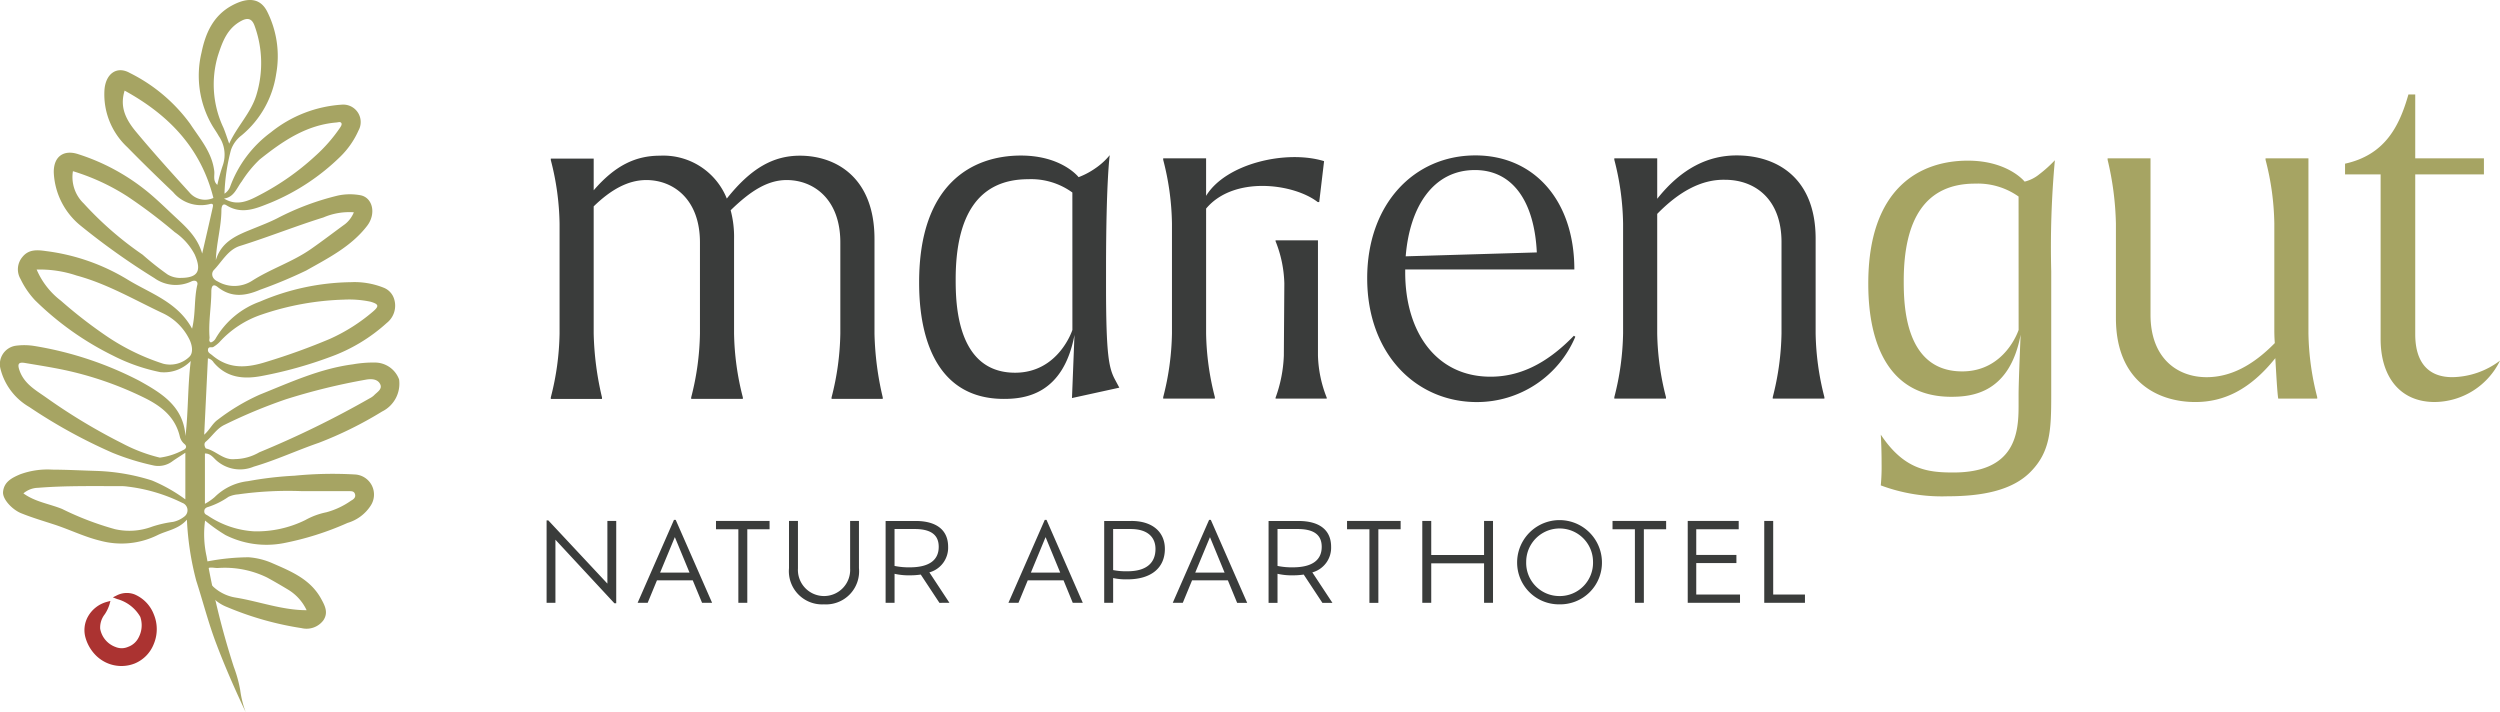 <svg xmlns="http://www.w3.org/2000/svg" width="269.34" height="76.732" viewBox="0 0 269.34 76.732">
  <g id="Logo_Home" data-name="Logo Home" transform="translate(-1427.447 -145.966)">
    <g id="Gruppe_3684" data-name="Gruppe 3684" transform="translate(1486.788 156.145)">
      <path id="Pfad_1364" data-name="Pfad 1364" d="M5.515,52.162H0V52a29.114,29.114,0,0,0,.945-6.878V33.31A28.708,28.708,0,0,0,0,26.431v-.157H4.621v3.413c2.312-2.679,4.517-3.728,7.142-3.728a7.363,7.363,0,0,1,7.2,4.62c2.625-3.308,5.041-4.62,7.876-4.62,3.782,0,8.034,2.257,8.034,8.979V45.126A32.78,32.78,0,0,0,35.763,52v.158H30.248V52a29.114,29.114,0,0,0,.945-6.878V35.305c0-4.674-2.889-6.721-5.776-6.721-2.049,0-3.887,1.156-6.04,3.255a11.133,11.133,0,0,1,.367,3.1V45.126A29.153,29.153,0,0,0,20.691,52v.158H15.124V52a29.114,29.114,0,0,0,.945-6.878V35.305c0-4.674-2.889-6.721-5.776-6.721-1.943,0-3.782,1-5.673,2.836V45.126A32.78,32.78,0,0,0,5.515,52Z" transform="translate(0 -19.365)" fill="#3a3c3b"/>
      <path id="Pfad_1365" data-name="Pfad 1365" d="M79.539,52.151H73.972v-.158a29.114,29.114,0,0,0,.945-6.878V33.3a28.709,28.709,0,0,0-.945-6.879v-.157h4.622v4.043c2.1-3.466,8.615-5,12.711-3.742l-.524,4.411h-.158c-2.573-2-9.035-2.874-12.028.7V45.115a29.162,29.162,0,0,0,.945,6.878Z" transform="translate(-7.995 -19.383)" fill="#3a3c3b"/>
      <path id="Pfad_1366" data-name="Pfad 1366" d="M93.06,53.237H87.546v-.1a14.807,14.807,0,0,0,.892-4.535l.053-7.789a13.045,13.045,0,0,0-.945-4.534v-.1h4.568V48.6a13.231,13.231,0,0,0,.945,4.535Z" transform="translate(-9.463 -20.469)" fill="#3a3c3b"/>
      <path id="Pfad_1367" data-name="Pfad 1367" d="M98.614,39.159c0-7.982,5.042-13.233,11.658-13.233,6.3,0,10.66,4.831,10.66,12.288H102.71v.315c0,6.459,3.361,11.238,9.19,11.238,2.994,0,5.934-1.26,8.98-4.411l.158.105A11.5,11.5,0,0,1,110.43,52.5c-6.564,0-11.816-5.2-11.816-13.338m4.148-2.364,14.127-.42c-.262-5.461-2.574-8.875-6.67-8.875-4.517,0-7.036,3.991-7.457,9.295" transform="translate(-10.659 -19.362)" fill="#3a3c3b"/>
      <path id="Pfad_1368" data-name="Pfad 1368" d="M134.032,52.129h-5.567v-.158a29.113,29.113,0,0,0,.945-6.878V33.277a28.708,28.708,0,0,0-.945-6.879v-.157h4.622V30.6c2.626-3.309,5.513-4.673,8.56-4.673,4.149,0,8.507,2.257,8.507,8.979V45.093a29.163,29.163,0,0,0,.945,6.878v.158h-5.566v-.158a29.161,29.161,0,0,0,.945-6.878V35.272c0-4.674-2.889-6.721-6.092-6.721-2.521-.053-4.936,1.26-7.3,3.676V45.093a29.16,29.16,0,0,0,.945,6.878Z" transform="translate(-13.886 -19.362)" fill="#3a3c3b"/>
      <path id="Pfad_1369" data-name="Pfad 1369" d="M244.081,43.5V33.315a32.236,32.236,0,0,0-.894-6.879v-.158h4.622V43.135c0,4.674,2.889,6.722,6.04,6.722,2.572,0,4.988-1.261,7.351-3.676-.053-.683-.053-1.208-.053-1.575V33.315a28.711,28.711,0,0,0-.945-6.879v-.158h4.621V45.13a29.121,29.121,0,0,0,.946,6.879v.158h-4.2c-.105-.63-.21-2.573-.315-4.358-2.731,3.413-5.566,4.725-8.612,4.725-4.149,0-8.56-2.311-8.56-9.032" transform="translate(-75.462 -19.4)" fill="#a6a463"/>
      <path id="Pfad_1370" data-name="Pfad 1370" d="M275.7,44.927V27.178h-3.833V26.022c4.254-.945,5.829-3.938,6.827-7.456h.735v6.879h7.4v1.733h-7.4V44.4c0,3.046,1.418,4.621,3.99,4.621a8.716,8.716,0,0,0,5.146-1.786,7.913,7.913,0,0,1-7.036,4.463c-3.833,0-5.829-2.834-5.829-6.774" transform="translate(-78.562 -18.566)" fill="#a6a463"/>
      <path id="Pfad_1371" data-name="Pfad 1371" d="M66.059,50.945l-5.1,1.118.269-6.8c-1.209,6.444-5.369,6.892-7.606,6.892-8.9,0-9.13-9.887-9.13-12.572,0-10.649,5.774-13.646,10.962-13.646,4.43,0,6.219,2.328,6.219,2.328a8.166,8.166,0,0,0,1.755-.922,7.322,7.322,0,0,0,1.6-1.449s-.4,2.728-.4,12.346V39.9c0,7.738.313,8.991,1.027,10.288ZM61,29.918a7.577,7.577,0,0,0-4.743-1.432c-5.413,0-7.828,3.938-7.828,10.783,0,2.55.091,10.065,6.4,10.065,4.7,0,6.175-4.609,6.175-4.609Z" transform="translate(-4.809 -19.358)" fill="#3a3c3b"/>
      <path id="Pfad_1372" data-name="Pfad 1372" d="M234.379,26.513a103.45,103.45,0,0,0-.392,11.979V51.816c0,3.736-.085,6.08-2.213,8.25-1.954,2-5.168,2.647-8.942,2.647a18.761,18.761,0,0,1-7.208-1.173,21.333,21.333,0,0,0,.088-2.344c0-1.824-.088-3.124-.088-3.124,2.516,3.775,5.037,4.079,7.815,4.079,6.685,0,7.031-4.253,7.031-7.161V51.773c0-1.389.219-6.462.219-6.462-1.174,6.25-5.168,6.684-7.469,6.684-8.509,0-8.943-9.073-8.943-12.2,0-10.332,5.6-13.241,10.724-13.241,4.341,0,6.122,2.259,6.122,2.259a3.992,3.992,0,0,0,1.589-.8,13.958,13.958,0,0,0,1.666-1.5m-3.909,3.906a7.618,7.618,0,0,0-4.687-1.39c-5.341,0-7.685,3.822-7.685,10.463,0,2.56.088,9.767,6.3,9.767,4.645,0,6.077-4.472,6.077-4.472Z" transform="translate(-72.337 -19.425)" fill="#a6a463"/>
    </g>
    <g id="Gruppe_3869" data-name="Gruppe 3869" transform="translate(1427.447 145.966)">
      <g id="Gruppe_3683" data-name="Gruppe 3683">
        <path id="Pfad_1373" data-name="Pfad 1373" d="M204.916,40.864a2.783,2.783,0,0,0-2.542-1.806,12.734,12.734,0,0,0-2.434.193c-3.548.463-6.764,1.952-10.031,3.264a22.475,22.475,0,0,0-4.533,2.711c-.567.4-.852,1.077-1.451,1.608.134-2.737.267-5.473.4-8.232a.959.959,0,0,1,.62.448c1.4,1.653,3.214,1.828,5.173,1.457a44.877,44.877,0,0,0,7.329-2.032,18.284,18.284,0,0,0,6.144-3.68,2.37,2.37,0,0,0,.793-2.591A1.9,1.9,0,0,0,203.273,31a8.458,8.458,0,0,0-3.542-.6,25.618,25.618,0,0,0-9.794,2.092,9.076,9.076,0,0,0-4.753,3.926.937.937,0,0,1-.537.475c-.277-.119-.134-.364-.147-.549-.131-1.643.189-3.269.192-4.909,0-.386.073-1,.688-.509,1.476,1.172,2.982.971,4.57.288a50.382,50.382,0,0,0,4.963-2.07c2.366-1.338,4.855-2.585,6.567-4.818,1.011-1.319.588-3.076-.763-3.3a6.238,6.238,0,0,0-2.357.034,28.568,28.568,0,0,0-6.551,2.449c-.8.409-1.641.732-2.474,1.071-1.742.709-3.537,1.344-4.156,3.449.06-1.85.588-3.579.6-5.374,0-.318.084-.826.536-.543,1.695,1.06,3.271.317,4.808-.292a23.664,23.664,0,0,0,7.472-4.95,9.1,9.1,0,0,0,1.952-2.807,1.879,1.879,0,0,0-1.776-2.79,13.579,13.579,0,0,0-7.665,2.985,12.676,12.676,0,0,0-4.406,5.909,1.592,1.592,0,0,1-.591.7,21.075,21.075,0,0,1,.7-4.716,3.365,3.365,0,0,1,1.159-1.581,10.61,10.61,0,0,0,3.708-6.589,10.7,10.7,0,0,0-.984-6.772C189.96-.2,188.643-.347,186.9.6c-2.019,1.1-2.84,3-3.262,5.055a10.65,10.65,0,0,0,1.143,7.852c.23.385.494.752.711,1.145a3.53,3.53,0,0,1,.433,3.173,19.764,19.764,0,0,0-.585,2.094c-.5-.444-.275-1.011-.332-1.489-.24-2.023-1.539-3.481-2.588-5.08a17.868,17.868,0,0,0-6.5-5.486c-1.4-.8-2.616.07-2.741,1.828a7.768,7.768,0,0,0,2.474,6.174c1.609,1.645,3.259,3.249,4.925,4.837a3.893,3.893,0,0,0,3.919,1.288c.447-.129.392.148.343.368-.355,1.6-.728,3.2-1.132,4.961-.538-1.863-1.855-2.964-3.1-4.129-1.039-.972-2.047-1.968-3.178-2.846a22.714,22.714,0,0,0-7.121-3.75c-1.515-.484-2.643.253-2.588,2.038a7.816,7.816,0,0,0,2.963,5.738,76.068,76.068,0,0,0,7.875,5.59,3.94,3.94,0,0,0,4.006.347c.464-.194.693.068.623.361-.366,1.518-.169,3.1-.569,4.741-1.57-2.9-4.524-3.795-6.995-5.319a22.234,22.234,0,0,0-8.685-3.034c-.906-.127-1.892-.258-2.6.63a2.053,2.053,0,0,0-.2,2.373,9.037,9.037,0,0,0,1.565,2.292,32.267,32.267,0,0,0,8.414,5.968,19.721,19.721,0,0,0,5.076,1.772,4,4,0,0,0,3.282-1.2c-.339,2.755-.256,5.429-.568,8.084-.227-3.2-2.546-4.6-4.954-5.943a37.752,37.752,0,0,0-11.37-3.767,6.889,6.889,0,0,0-2-.014,2.007,2.007,0,0,0-1.612,2.469,6.61,6.61,0,0,0,3.108,4.127,57.068,57.068,0,0,0,8.973,4.935,26.407,26.407,0,0,0,4.456,1.372,2.521,2.521,0,0,0,2.044-.5c.414-.284.839-.552,1.341-.88V53.8a17.243,17.243,0,0,0-3.6-2.038,22.146,22.146,0,0,0-5.922-1.026c-1.6-.048-3.208-.133-4.812-.141a8.568,8.568,0,0,0-3.468.506c-.865.37-1.745.8-1.838,1.9-.065.788.994,1.906,1.945,2.29,1.163.47,2.359.825,3.549,1.212,1.678.544,3.268,1.34,4.995,1.755a8.767,8.767,0,0,0,6.14-.6c1.033-.514,2.264-.622,3.18-1.673a31.3,31.3,0,0,0,1,6.561c.723,2.241,1.3,4.516,2.136,6.732s1.78,4.4,2.779,6.555q.209.45.421.9a10.8,10.8,0,0,1-.594-2.384,14.015,14.015,0,0,0-.69-2.5,86.515,86.515,0,0,1-2.932-11.9,10.974,10.974,0,0,1-.164-3.868,17.449,17.449,0,0,0,2.2,1.564,9.8,9.8,0,0,0,6.252.873,31.8,31.8,0,0,0,6.9-2.183,4.468,4.468,0,0,0,2.491-1.862,2.168,2.168,0,0,0-1.664-3.354,41.83,41.83,0,0,0-6.537.13,38.264,38.264,0,0,0-5.015.588,6.047,6.047,0,0,0-3.591,1.716,5.768,5.768,0,0,1-1.052.724v-5.42c.575-.02.9.437,1.212.726a3.833,3.833,0,0,0,4.049.691c2.391-.7,4.653-1.758,7-2.565a41.245,41.245,0,0,0,6.819-3.371,3.346,3.346,0,0,0,1.838-3.465M186.009,13.786A10.919,10.919,0,0,1,185.4,6c.49-1.506,1-2.95,2.538-3.761.78-.413,1.183-.136,1.429.579a11.734,11.734,0,0,1,.176,7.429c-.589,1.928-2.065,3.344-2.926,5.233-.222-.623-.393-1.168-.609-1.695m1.959,5.769a12.43,12.43,0,0,1,1.935-2.372c2.45-1.954,5-3.718,8.274-3.988.182-.015.394-.106.509.04s-.01.345-.111.5a16.745,16.745,0,0,1-2.716,3.1,27.589,27.589,0,0,1-5.888,4.138c-1.217.642-2.472,1.3-3.911.417,1.079-.136,1.362-1.124,1.908-1.839m-5.675,1.132c-1.948-2.143-3.892-4.294-5.741-6.521-1.368-1.647-1.642-2.94-1.2-4.4,4.7,2.582,8.2,6.136,9.565,11.565a2.194,2.194,0,0,1-2.621-.643m2.665,8.414c.887-.919,1.533-2.2,2.816-2.6,3.027-.945,5.97-2.13,8.994-3.072a7.055,7.055,0,0,1,3.277-.555,3.1,3.1,0,0,1-.935,1.266c-1.238.9-2.453,1.837-3.711,2.71-1.983,1.378-4.316,2.118-6.342,3.419a3.557,3.557,0,0,1-3.676.059c-.7-.316-.7-.937-.423-1.226m-.045,8.277a3.482,3.482,0,0,0,.64-.5,10.763,10.763,0,0,1,4.584-2.994,29.983,29.983,0,0,1,8.813-1.6,11.172,11.172,0,0,1,2.893.223c.871.256.97.465.252,1.071a19.188,19.188,0,0,1-4.626,2.932,68.936,68.936,0,0,1-6.8,2.461c-2.162.689-4.075.833-5.888-.7-.2-.173-.5-.28-.449-.621.056-.373.4-.157.584-.272m-3.239,11.1a7.27,7.27,0,0,1-2.532.827,17.224,17.224,0,0,1-4.029-1.527,63.054,63.054,0,0,1-8.162-4.907c-1.132-.808-2.422-1.486-2.933-2.968-.248-.717-.083-.91.6-.795,1.386.233,2.776.451,4.151.737a37.1,37.1,0,0,1,8.546,2.934c1.868.9,3.452,2.051,3.971,4.228a1.521,1.521,0,0,0,.507.83c.3.242.18.518-.117.641m.1,7.178a2.894,2.894,0,0,1-1.215.572,12.123,12.123,0,0,0-2.265.517,6.978,6.978,0,0,1-4,.265,32.163,32.163,0,0,1-5.689-2.177c-1.377-.557-2.9-.755-4.165-1.676a2.518,2.518,0,0,1,1.568-.6c2.969-.238,5.944-.178,8.919-.181a4.832,4.832,0,0,1,.722.047,18.2,18.2,0,0,1,5.905,1.754.845.845,0,0,1,.221,1.479m.517-17.186a2.986,2.986,0,0,1-2.789.718,23.848,23.848,0,0,1-6.118-2.983,50.348,50.348,0,0,1-4.911-3.811,8.339,8.339,0,0,1-2.607-3.35,12.41,12.41,0,0,1,4.312.646c3.328.9,6.284,2.656,9.372,4.1a6.055,6.055,0,0,1,2.716,2.666c.357.661.528,1.574.025,2.012m-1.038-8.522a2.686,2.686,0,0,1-1.279-.371,31.707,31.707,0,0,1-2.692-2.132,36.483,36.483,0,0,1-6.341-5.516,3.939,3.939,0,0,1-1.166-3.482,23.452,23.452,0,0,1,5.864,2.712,55.645,55.645,0,0,1,5.106,3.857,6.641,6.641,0,0,1,2.146,2.4c.8,1.82.331,2.553-1.637,2.528M184.4,54.6a8.244,8.244,0,0,0,2.141-1.074,3,3,0,0,1,1.035-.265,38.661,38.661,0,0,1,6.928-.346c1.873,0,3.423,0,4.974,0,.276,0,.579-.026.687.3.121.366-.139.577-.412.719a8.4,8.4,0,0,1-2.668,1.256,7.8,7.8,0,0,0-2.265.838,11.828,11.828,0,0,1-5.5,1.215,9.9,9.9,0,0,1-4.977-1.677c-.2-.13-.417-.165-.409-.493s.272-.42.465-.471m17.789-11.984a1.979,1.979,0,0,1-.445.3,103.407,103.407,0,0,1-11.884,5.811,5.356,5.356,0,0,1-2.638.733c-1.239.135-2.027-.911-3.113-1.147-.028-.007-.319-.474-.01-.733.691-.579,1.167-1.41,2.007-1.81a56.175,56.175,0,0,1,6.623-2.756,67.55,67.55,0,0,1,8.6-2.111c.577-.109,1.258-.091,1.545.461.3.569-.35.888-.683,1.254" transform="translate(-161.925 0.001)" fill="#a6a463"/>
        <path id="Pfad_1374" data-name="Pfad 1374" d="M184.454,65.793c.042-.324.089-.644.125-.971a4.542,4.542,0,0,0,2.4,2.133,33.769,33.769,0,0,0,8,2.258,2.267,2.267,0,0,0,2.344-.844c.554-.836.173-1.568-.257-2.343-1.154-2.084-3.2-2.921-5.207-3.795a7.747,7.747,0,0,0-2.591-.653,24.048,24.048,0,0,0-4.479.454c0-.019,0-.036,0-.055-.806,1.171-.607,2.462-.332,3.815m.32-2.883c.142-.362.74-.167,1.159-.173a10.4,10.4,0,0,1,5.318,1.021c.765.418,1.52.857,2.267,1.308a5.117,5.117,0,0,1,1.995,2.215c-2.62,0-5.073-.932-7.618-1.355a4.632,4.632,0,0,1-2.785-1.53,1.434,1.434,0,0,1-.335-1.487" transform="translate(-162.483 -1.54)" fill="#a6a463"/>
        <path id="Pfad_1375" data-name="Pfad 1375" d="M173.543,73a4,4,0,0,1-.981-.679,4.377,4.377,0,0,1-1.172-1.916,2.986,2.986,0,0,1,.24-2.327,3.331,3.331,0,0,1,2.058-1.6l.37-.1-.1.37a4.166,4.166,0,0,1-.506,1.063,2.319,2.319,0,0,0-.5,1.567,2.568,2.568,0,0,0,1.675,1.972,1.7,1.7,0,0,0,1.317-.015,2.031,2.031,0,0,0,1.162-1.039,2.793,2.793,0,0,0,.164-2.206,4.123,4.123,0,0,0-2.494-1.913l-.46-.181.443-.22a2.356,2.356,0,0,1,1.893-.1,3.822,3.822,0,0,1,2.07,2.134,4.139,4.139,0,0,1-.011,3.247,3.729,3.729,0,0,1-2.061,2.072A3.882,3.882,0,0,1,173.543,73" transform="translate(-162.159 -1.639)" fill="#ab3331"/>
      </g>
    </g>
    <path id="Pfad_52790" data-name="Pfad 52790" d="M51.691,5.431v6.75L45.329,5.373h-.188v8.878h.952v-6.8l6.35,6.844h.2V5.431Zm10.2,8.819h1.082L59.052,5.314h-.188l-3.916,8.937H56.03l1-2.422h3.857Zm-1.352-3.257H57.371l1.587-3.822ZM65.8,14.251h.964V6.325h2.4V5.431H63.391v.894H65.8Zm9.231.165a3.565,3.565,0,0,0,3.763-3.9V5.431h-.952v5.115a2.815,2.815,0,1,1-5.621,0V5.431h-.964v5.08A3.58,3.58,0,0,0,75.033,14.415Zm13.511-.165L86.381,10.97A2.753,2.753,0,0,0,88.4,8.207c0-1.717-1.152-2.775-3.516-2.775H81.665v8.819h.964V11.123a6.725,6.725,0,0,0,1.635.165,7.535,7.535,0,0,0,1.188-.082l2.011,3.046Zm-5.915-3.975V6.3H84.8c1.929,0,2.587.776,2.587,1.917,0,1.423-1.011,2.211-3.128,2.211A7.553,7.553,0,0,1,82.629,10.276Zm19.2,3.975h1.082L99,5.314h-.188l-3.916,8.937h1.082l1-2.422h3.857Zm-1.352-3.257H97.316L98.9,7.172Zm7.655-5.562h-2.916v8.819h.964V11.581a6.475,6.475,0,0,0,1.529.141c2.6,0,4.045-1.258,4.045-3.281C111.756,6.713,110.521,5.431,108.134,5.431Zm-.423,5.421a7.3,7.3,0,0,1-1.529-.129V6.3h1.881c1.952,0,2.681.988,2.681,2.14C110.745,9.876,109.851,10.852,107.711,10.852Zm11.83,3.4h1.082l-3.916-8.937h-.188L112.6,14.251h1.082l1-2.422h3.857Zm-1.352-3.257h-3.163l1.588-3.822Zm11.618,3.257-2.164-3.281a2.753,2.753,0,0,0,2.023-2.763c0-1.717-1.152-2.775-3.516-2.775h-3.222v8.819h.964V11.123a6.725,6.725,0,0,0,1.635.165,7.536,7.536,0,0,0,1.188-.082l2.011,3.046Zm-5.915-3.975V6.3h2.175c1.929,0,2.587.776,2.587,1.917,0,1.423-1.011,2.211-3.128,2.211A7.553,7.553,0,0,1,123.891,10.276Zm9.9,3.975h.964V6.325h2.4V5.431h-5.774v.894h2.411ZM146.14,5.431V9.1h-5.691V5.431h-.964v8.819h.964V9.994h5.691v4.257h.964V5.431Zm8.126,8.984a4.492,4.492,0,0,0,4.574-4.574,4.569,4.569,0,0,0-9.137,0A4.5,4.5,0,0,0,154.266,14.415Zm0-.894a3.571,3.571,0,0,1-3.587-3.681,3.6,3.6,0,1,1,7.2,0A3.583,3.583,0,0,1,154.266,13.522Zm8.126.729h.964V6.325h2.4V5.431H159.98v.894h2.411ZM169,13.357V9.97h4.327V9.088H169V6.325h4.574V5.431h-5.492v8.819h5.633v-.894Zm8.29,0V5.431h-.964v8.819h4.386v-.894Z" transform="translate(1441.194 196.661)" fill="#3a3c3b"/>
  </g>
</svg>
